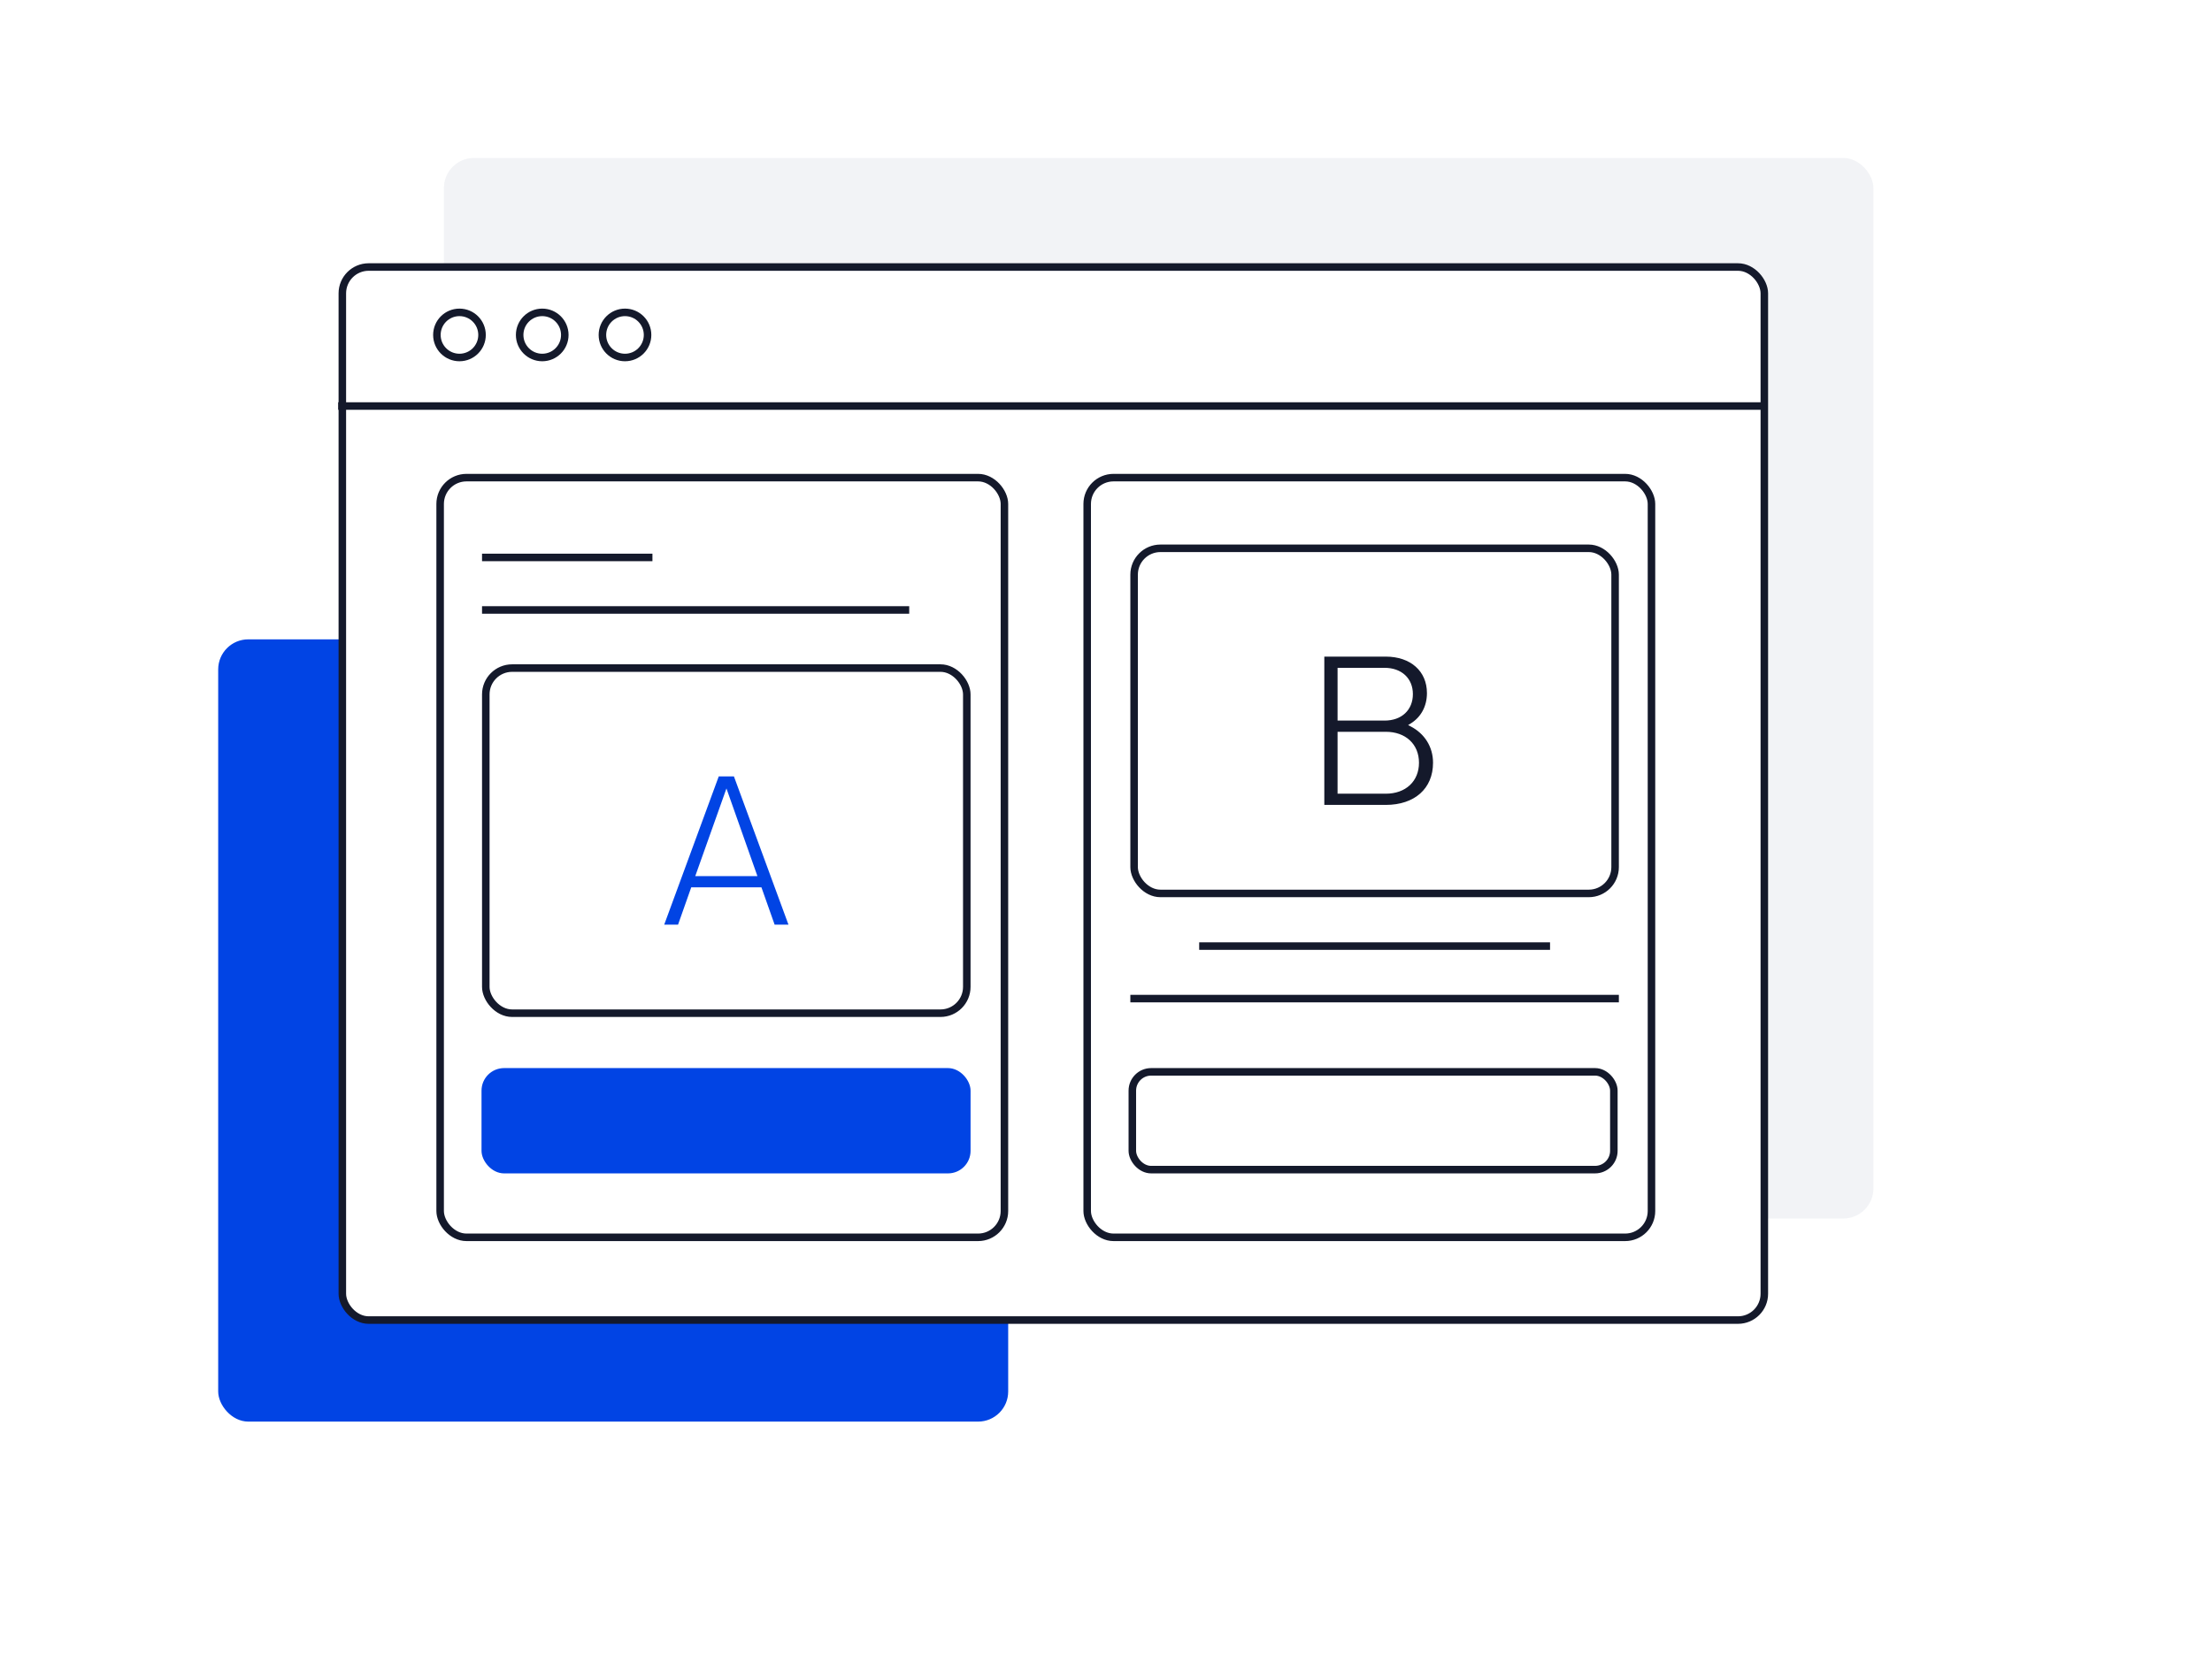 <svg width="294" height="220" viewBox="0 0 294 220" fill="none" xmlns="http://www.w3.org/2000/svg">
<rect width="294" height="220" fill="white"/>
<rect x="29" y="85" width="105" height="104" rx="4" fill="#0144E4"/>
<rect opacity="0.58" x="59" y="21" width="190" height="141" rx="4" fill="#E9EAF0"/>
<rect x="45.5" y="35.5" width="189" height="140" rx="3.5" fill="white" stroke="#14192B"/>
<rect x="58.5" y="63.5" width="75" height="101" rx="3.5" fill="white" stroke="#14192B"/>
<line x1="64.068" y1="74.11" x2="86.716" y2="74.11" stroke="#14192B"/>
<rect x="144.5" y="63.5" width="75" height="101" rx="3.5" fill="white" stroke="#14192B"/>
<line x1="64.068" y1="81.092" x2="120.845" y2="81.092" stroke="#14192B"/>
<line x1="159.385" y1="125.78" x2="206.018" y2="125.78" stroke="#14192B"/>
<line x1="150.236" y1="132.762" x2="215.166" y2="132.762" stroke="#14192B"/>
<line x1="44.95" y1="53.981" x2="234.791" y2="53.981" stroke="#14192B"/>
<circle cx="61.068" cy="44.529" r="3" fill="white" stroke="#14192B"/>
<circle cx="72.068" cy="44.529" r="3" fill="white" stroke="#14192B"/>
<circle cx="83.068" cy="44.529" r="3" fill="white" stroke="#14192B"/>
<rect x="64" y="142" width="65" height="14" rx="3" fill="#0144E4"/>
<rect x="150.5" y="142.5" width="64" height="13" rx="2.5" stroke="#14192B"/>
<rect x="64.568" y="88.82" width="63.93" height="45.883" rx="3.5" fill="white" stroke="#14192B"/>
<path d="M97.686 103.019H95.391L87.993 123.134H90.261L92.016 118.166H101.061L102.816 123.134H105.084L97.686 103.019ZM92.691 116.276L96.552 105.422L100.386 116.276H92.691Z" fill="#0144E4"/>
<path d="M97.686 103.019L97.874 102.95L97.826 102.819H97.686V103.019ZM95.391 103.019V102.819H95.251L95.203 102.95L95.391 103.019ZM87.993 123.134L87.805 123.065L87.706 123.334H87.993V123.134ZM90.261 123.134V123.334H90.403L90.45 123.201L90.261 123.134ZM92.016 118.166V117.966H91.875L91.827 118.099L92.016 118.166ZM101.061 118.166L101.25 118.099L101.202 117.966H101.061V118.166ZM102.816 123.134L102.627 123.201L102.675 123.334H102.816V123.134ZM105.084 123.134V123.334H105.371L105.272 123.065L105.084 123.134ZM92.691 116.276L92.503 116.209L92.408 116.476H92.691V116.276ZM96.552 105.422L96.741 105.355L96.553 104.823L96.364 105.355L96.552 105.422ZM100.386 116.276V116.476H100.669L100.575 116.209L100.386 116.276ZM97.686 102.819H95.391V103.219H97.686V102.819ZM95.203 102.95L87.805 123.065L88.181 123.203L95.579 103.088L95.203 102.95ZM87.993 123.334H90.261V122.934H87.993V123.334ZM90.45 123.201L92.205 118.233L91.827 118.099L90.072 123.067L90.45 123.201ZM92.016 118.366H101.061V117.966H92.016V118.366ZM100.872 118.233L102.627 123.201L103.005 123.067L101.25 118.099L100.872 118.233ZM102.816 123.334H105.084V122.934H102.816V123.334ZM105.272 123.065L97.874 102.95L97.498 103.088L104.896 123.203L105.272 123.065ZM92.879 116.343L96.74 105.489L96.364 105.355L92.503 116.209L92.879 116.343ZM96.363 105.489L100.197 116.343L100.575 116.209L96.741 105.355L96.363 105.489ZM100.386 116.076H92.691V116.476H100.386V116.076Z" fill="white"/>
<rect x="150.736" y="72.897" width="63.93" height="45.883" rx="3.5" fill="white" stroke="#14192B"/>
<path d="M187.562 96.384C189.02 95.493 189.857 93.981 189.857 92.145C189.857 89.121 187.589 87.096 184.187 87.096H175.817V107.211H184.187C188.102 107.211 190.667 104.97 190.667 101.406C190.667 99.219 189.506 97.383 187.562 96.384ZM177.977 88.986H184.025C186.185 88.986 187.589 90.309 187.589 92.28C187.589 94.278 186.185 95.601 184.025 95.601H177.977V88.986ZM184.187 105.321H177.977V97.491H184.187C186.725 97.491 188.399 99.057 188.399 101.406C188.399 103.755 186.725 105.321 184.187 105.321Z" fill="#14192B"/>
<path d="M187.562 96.384L187.458 96.213L187.154 96.399L187.471 96.562L187.562 96.384ZM175.817 87.096V86.896H175.617V87.096H175.817ZM175.817 107.211H175.617V107.411H175.817V107.211ZM177.977 88.986V88.786H177.777V88.986H177.977ZM177.977 95.601H177.777V95.801H177.977V95.601ZM177.977 105.321H177.777V105.521H177.977V105.321ZM177.977 97.491V97.291H177.777V97.491H177.977ZM187.667 96.555C189.187 95.625 190.057 94.047 190.057 92.145H189.657C189.657 93.915 188.853 95.361 187.458 96.213L187.667 96.555ZM190.057 92.145C190.057 90.58 189.469 89.262 188.431 88.337C187.395 87.414 185.927 86.896 184.187 86.896V87.296C185.849 87.296 187.216 87.79 188.165 88.636C189.112 89.479 189.657 90.686 189.657 92.145H190.057ZM184.187 86.896H175.817V87.296H184.187V86.896ZM175.617 87.096V107.211H176.017V87.096H175.617ZM175.817 107.411H184.187V107.011H175.817V107.411ZM184.187 107.411C186.182 107.411 187.853 106.84 189.028 105.794C190.206 104.747 190.867 103.239 190.867 101.406H190.467C190.467 103.137 189.846 104.532 188.763 105.495C187.677 106.461 186.108 107.011 184.187 107.011V107.411ZM190.867 101.406C190.867 99.141 189.662 97.238 187.654 96.206L187.471 96.562C189.351 97.528 190.467 99.296 190.467 101.406H190.867ZM177.977 89.186H184.025V88.786H177.977V89.186ZM184.025 89.186C185.065 89.186 185.904 89.504 186.481 90.04C187.057 90.576 187.389 91.344 187.389 92.28H187.789C187.789 91.245 187.419 90.366 186.754 89.747C186.089 89.13 185.146 88.786 184.025 88.786V89.186ZM187.389 92.28C187.389 93.23 187.057 94.005 186.481 94.543C185.904 95.083 185.065 95.401 184.025 95.401V95.801C185.146 95.801 186.089 95.457 186.754 94.836C187.42 94.213 187.789 93.328 187.789 92.28H187.389ZM184.025 95.401H177.977V95.801H184.025V95.401ZM178.177 95.601V88.986H177.777V95.601H178.177ZM184.187 105.121H177.977V105.521H184.187V105.121ZM178.177 105.321V97.491H177.777V105.321H178.177ZM177.977 97.691H184.187V97.291H177.977V97.691ZM184.187 97.691C185.415 97.691 186.417 98.069 187.109 98.714C187.8 99.357 188.199 100.281 188.199 101.406H188.599C188.599 100.182 188.162 99.148 187.381 98.421C186.602 97.695 185.497 97.291 184.187 97.291V97.691ZM188.199 101.406C188.199 102.531 187.8 103.454 187.109 104.098C186.417 104.743 185.415 105.121 184.187 105.121V105.521C185.497 105.521 186.602 105.116 187.381 104.391C188.162 103.664 188.599 102.63 188.599 101.406H188.199Z" fill="white"/>
</svg>
